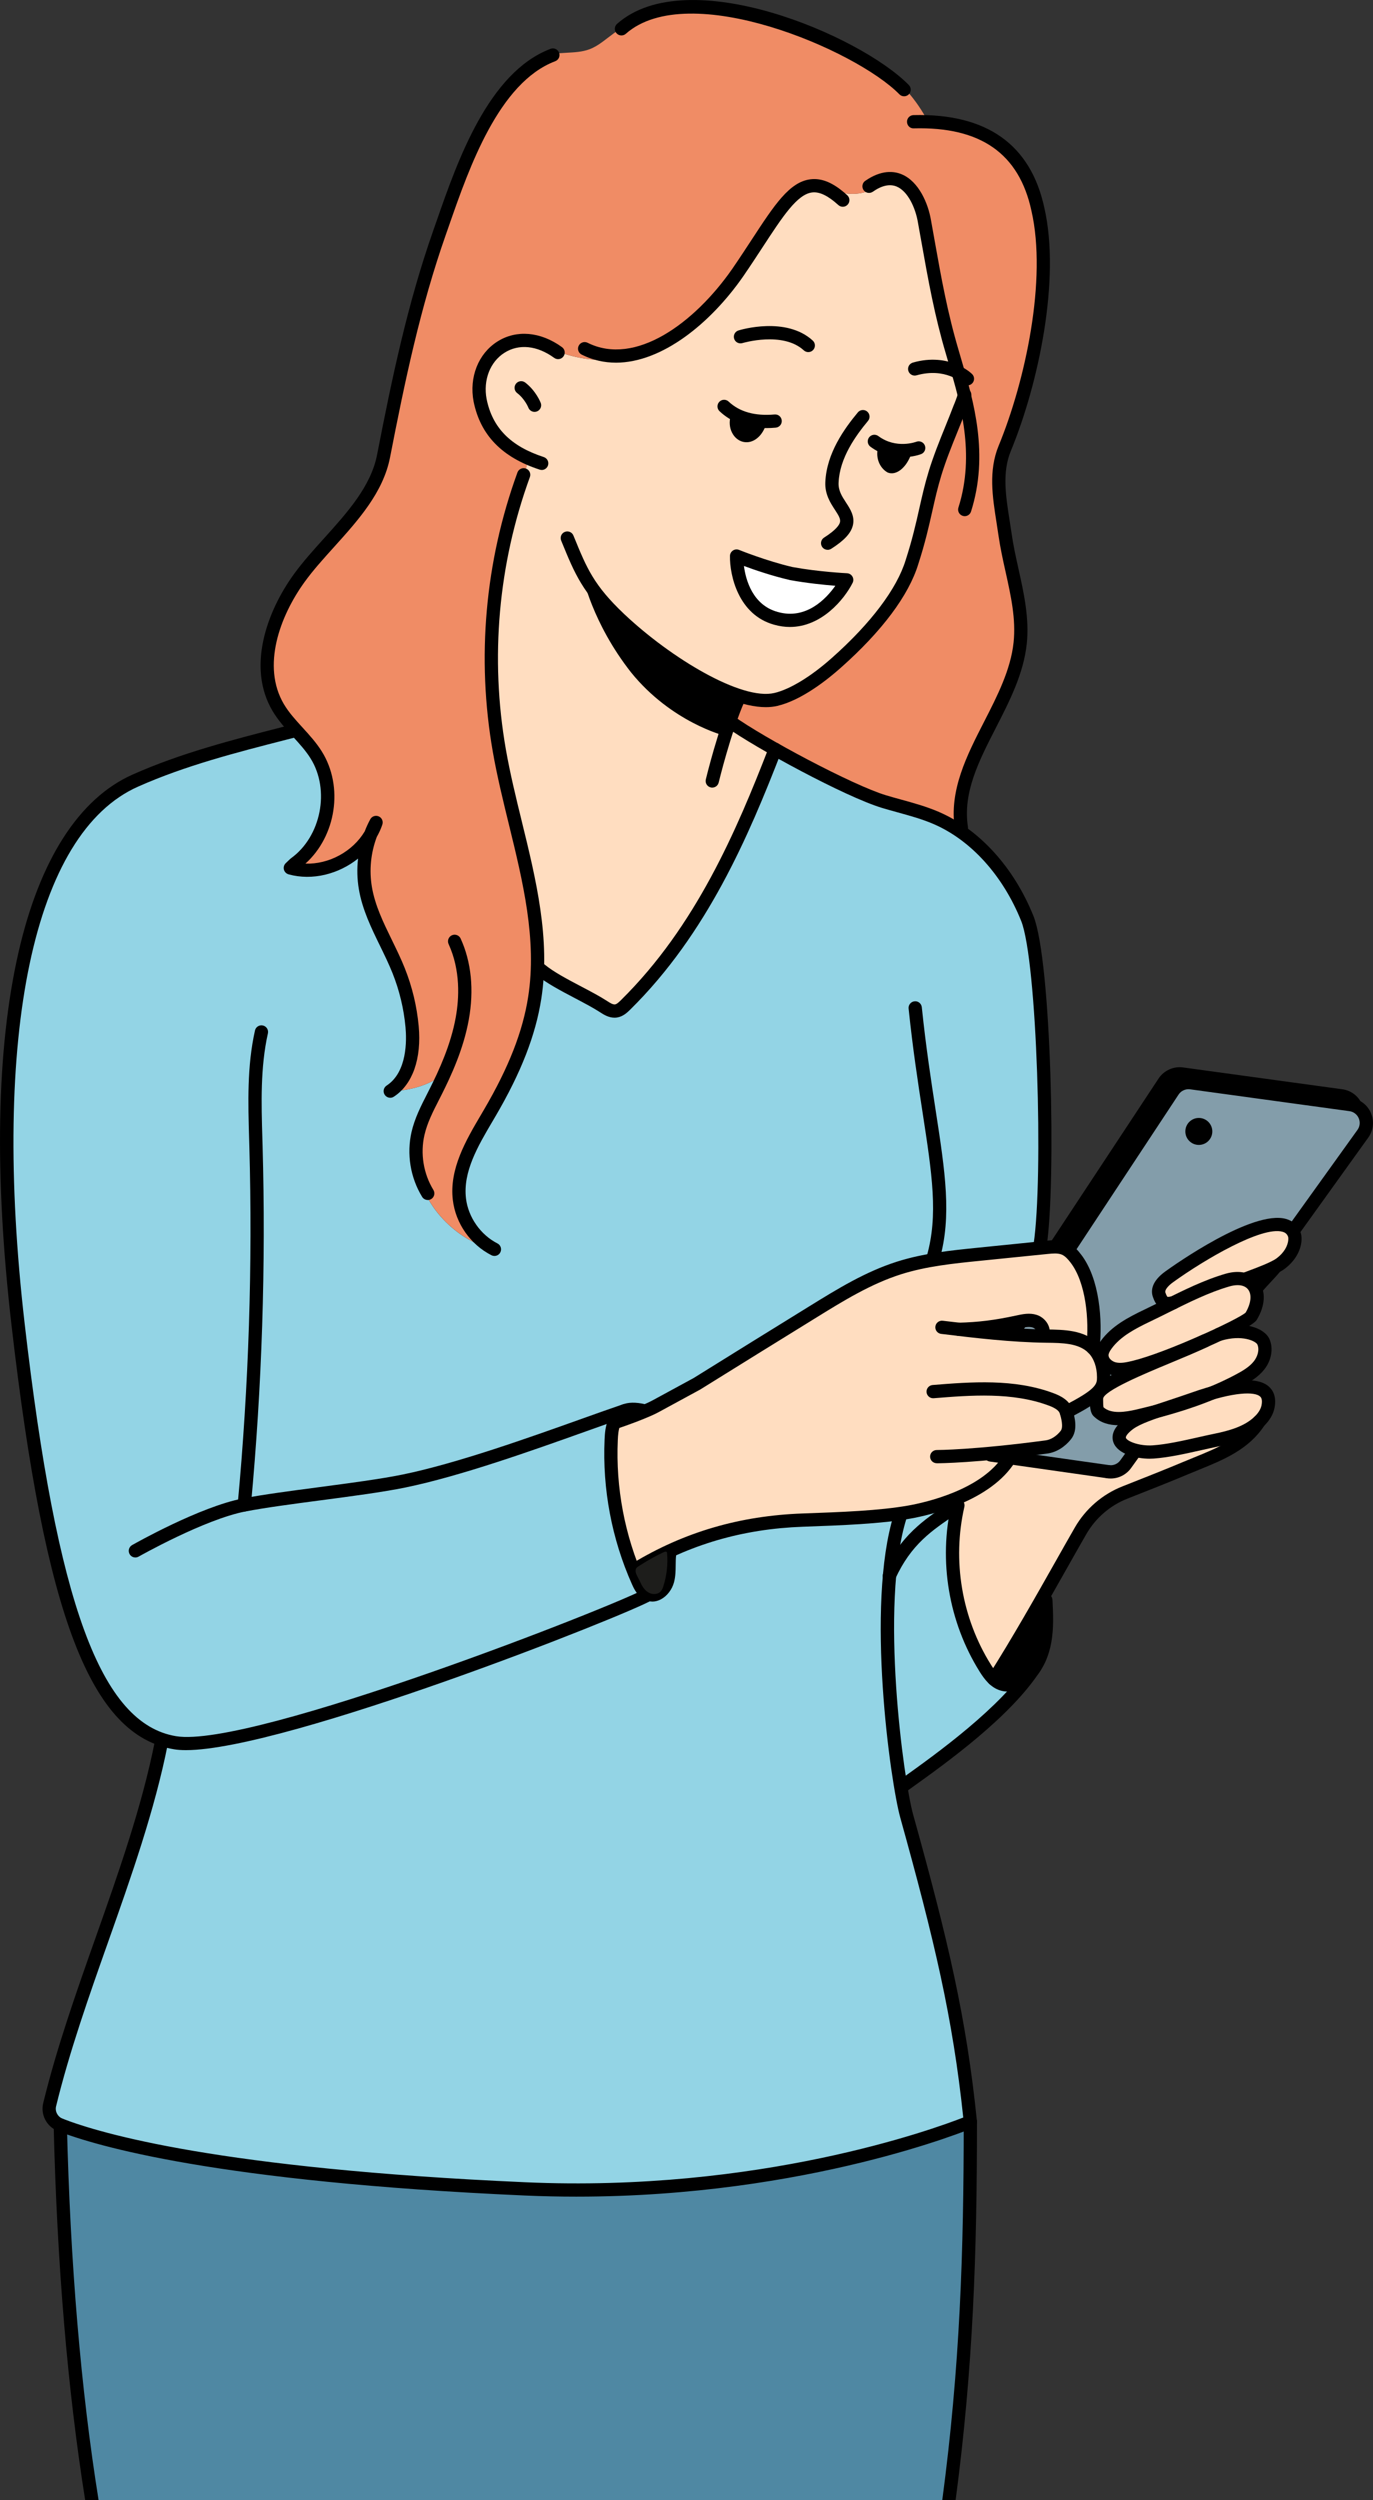 <?xml version="1.0" encoding="UTF-8"?>
<svg id="_レイヤー_2" data-name="レイヤー 2" xmlns="http://www.w3.org/2000/svg" viewBox="0 0 790.26 1438.63">
  <rect x="0" y="0" width="790.26" height="1438.63" fill="#333333" stroke="none"/>
  <defs>
    <style>
      .cls-1 {
        fill: #4f88a3;
      }

      .cls-2 {
        fill: #fff;
      }

      .cls-2, .cls-3 {
        fill-rule: evenodd;
      }

      .cls-4 {
        fill: #839daa;
      }

      .cls-5 {
        fill: #1d1d1b;
      }

      .cls-6 {
        fill: #93d4e5;
      }

      .cls-7 {
        fill: #726c67;
      }

      .cls-8 {
        fill: #f08c65;
      }

      .cls-9 {
        fill: #ffddc0;
      }
    </style>
  </defs>
  <g id="_Layer_" data-name="&amp;lt;Layer&amp;gt;">
    <g>
      <g>
        <path class="cls-1" d="M546.19,1438.63c10.05-75.74,12.32-141.94,12.32-217.66,0,0-106.35,45.23-256.4,38.59-176.76-7.82-246.06-28.46-267.42-36.81,1.7,70.52,7.05,145.92,18.23,215.88h493.26Z"/>
        <path class="cls-6" d="M591.28,528.45c-9.97-24.74-27.92-47.2-52.42-57.77-9.63-4.15-19.96-6.38-30-9.41-13.52-4.08-40.88-17.75-62.71-30.07-8.11,19.37-15.49,38.73-24.58,57.67-6.32,13.17-13.62,25.94-21.11,38.48-6.86,11.48-13.09,20.76-22.02,30.74-6.84,7.64-6.93,10.09-20.1,23.54-8.01,8.18-21.82-9.62-31.82-14.23-6.25-2.88-12.16-7.2-17.88-11.93-.07-2.54-.16-5.08-.28-7.62-.56,11.35-1.24,21.59-1.81,31.01-.68,11.32-3.98,22.35-10.01,31.96-10.97,17.48-20.14,32.42-26.95,52.12-3.12,9.03-5.17,22.18-4.84,31.73.33,9.55,12.21,18.45,19.81,24.24-19.88-3.89-40.08-23.42-43.27-43.43-3.19-20.01,3.99-40.18,14.39-57.57-8.92,6.75-19.9,9.74-31.08,9.97,10.79-10.7,14.92-23.53,13.68-38.67-1.09-13.23-8.44-24.98-13.73-37.15-2.38-5.48-4.32-11.08-5.92-16.77-3.66-7.82-6.89-15.76-8.32-24.25-1.74-10.31-.59-21.06,3.09-30.85,0-.11.01-.21.02-.32-8.97,15.5-28.88,24.43-46.31,19.58l2.57-2.46c19.01-13.67,24.72-42.73,12.31-62.58-3.22-5.16-7.41-9.62-11.52-14.13-30.39,7.82-62.95,15.73-92.57,28.92-59.14,26.18-87.95,135.76-67.51,313,18.51,160.49,43.18,228.03,85.36,239.54l-2.87.88c-13.77,69.63-47.49,139.27-64.33,208.56-1.18,4.84,1.49,9.77,6.12,11.58,21.36,8.35,90.65,28.99,267.42,36.81,150.05,6.64,256.4-38.59,256.4-38.59-6.03-59.19-16.35-102.96-36.67-176.04-.94-3.37-2.24-9.85-3.63-18.47,6.25-4.11,12.51-8.22,18.76-12.33,7.58-4.98,14.48-10.85,21.74-16.28,19.47-14.55,16.59-14.55,29.05-28.16-4.83,2.18-10.72.68-14.93-2.55-4.21-3.23-7.03-7.91-9.46-12.62-9.39-18.2-14.27-38.66-14.39-59.13-.02-3.32,3.15-21.93,2.67-27.39,18.72-22.89,30.62-51.15,37.03-80.14,5.08-22.98,6.87-46.5,7.14-70.07,1.11-.14,2.21-.29,3.33-.4,3.45-50.41,1.05-166.83-7.85-188.94Z"/>
      </g>
      <g>
        <path d="M56.74,1438.63c-10.16-63.31-16.3-135.9-18.24-215.98-.05-2.11-1.87-3.78-3.9-3.72-2.1.05-3.77,1.8-3.72,3.91,1.93,79.91,8.04,152.44,18.14,215.79h7.72Z"/>
        <path d="M550.03,1438.63c10.16-76.75,12.29-142.74,12.29-217.66,0-2.11-1.71-3.81-3.81-3.81s-3.81,1.71-3.81,3.81c0,74.94-2.14,140.89-12.35,217.66h7.69Z"/>
      </g>
      <g>
        <path d="M140.61,869.8c-.12,0-.24,0-.36-.02-2.1-.19-3.64-2.05-3.44-4.15,6.38-68.3,8.64-137.7,6.7-206.28l-.12-4.12c-.6-20.53-1.23-41.76,3.37-62.24.46-2.06,2.48-3.35,4.56-2.89,2.05.46,3.34,2.5,2.88,4.55-4.39,19.56-3.78,40.3-3.19,60.35l.12,4.13c1.94,68.88-.32,138.59-6.73,207.2-.18,1.97-1.85,3.46-3.79,3.46Z"/>
        <path d="M511.88,910.62c-.53,0-1.07-.11-1.59-.35-1.91-.88-2.75-3.14-1.87-5.06,9.96-21.65,23.32-30.63,37.46-40.12,10.75-7.21,21.86-14.67,32.33-28.57,1.27-1.68,3.66-2.02,5.34-.75,1.68,1.27,2.02,3.66.75,5.34-11.24,14.92-22.9,22.74-34.17,30.31-13.8,9.27-25.72,17.27-34.78,36.98-.64,1.4-2.02,2.22-3.47,2.22Z"/>
        <path d="M331.9,1264.03c-9.78,0-19.77-.21-29.96-.66-176.93-7.83-246.81-28.54-268.64-37.08-6.42-2.51-10.05-9.4-8.44-16.03,7.73-31.82,19.17-64.17,30.23-95.46,13.1-37.06,26.64-75.38,34.07-112.95.41-2.07,2.42-3.39,4.48-3,2.07.41,3.41,2.42,3,4.48-7.53,38.11-21.17,76.7-34.36,114.01-11,31.11-22.36,63.28-30.01,94.72-.71,2.94.92,6,3.81,7.13,21.47,8.4,90.4,28.78,266.19,36.56,134.63,5.98,234.98-30.54,252.15-37.25-6.06-57.59-16.6-101.88-36.25-172.56-5.62-20.2-20.04-122.05-3.69-174.47.63-2.01,2.77-3.13,4.77-2.5,2.01.63,3.13,2.76,2.5,4.77-15.62,50.09-1.54,151.09,3.75,170.16,20.1,72.27,30.73,117.14,36.79,176.68.17,1.66-.76,3.24-2.3,3.9-1,.42-94.65,39.55-228.1,39.55Z"/>
      </g>
      <path class="cls-9" d="M744.8,709.87c-2.76-22.34-108.96,36.68-68.3,39.19-12.29,4.73-66.25,31.7-30.3,38.89-32.61,24.57-62.31,53.91-95.41,77.55-3.57,33.65-3.23,74.4,20.33,102.17,39.86-53.07,37.98-105.61,112.58-121.84,10.17-4.87,33.01-14.09,37.47-25,20.45-16.14,3.69-28.53-19.6-20.31-.1-.19-.21-.38-.3-.57,25.61-5.93,44.05-40.53.37-32.09,17.08-7.91,23.15-10.86,21.54-24.41.19-.1.37-.22.56-.32-.49-.77-.96-1.54-1.42-2.33-.07.1-.11.18-.11.18-.7-2.12-1.87-4.2-4.05-5,11.43-4.17,29.96-10.83,26.67-26.1Z"/>
      <g>
        <path class="cls-7" d="M772.08,630.57l-91.68-12.57c-4.06-.56-8.09,1.27-10.35,4.69l-126.11,191.12c-4.31,6.53-.35,15.32,7.4,16.42l81.3,11.57c3.93.56,7.85-1.11,10.16-4.34l4.11-5.73c-2.03-4.46-.32-9.64,1.92-13.89-5.19-.71-10.83-.68-15.28-3.63-2.24-1.48-3.81-4.06-3.91-6.77-.12-3.03,1.71-5.69,3.42-8.02,1.45-1.98,3.31-4.06,3.67-6.57.37-2.63.24-5.05-.8-7.51-.81-1.91-1.83-3.7-1.99-5.8-.21-2.82,1.14-5.5,2.67-7.77,3.92-5.83,10.09-9.79,15.98-13.39,5.28-3.22,11.9-6.34,15.48-11.61,1.7-2.51,2.67-5.45,3.88-8.2,1.22-2.77,2.82-5.3,5-7.43,3.02-2.95,6.78-5.19,10.38-7.35,3.98-2.39,8.06-4.63,12.02-7.05,6.39-3.91,13.47-7.47,20.85-9.03,5.28-1.12,10.57-1,15.75.02l43.34-60.37c4.68-6.52.74-15.68-7.21-16.78Z"/>
        <path d="M610.61,719.7l62.62-94.9c1.44-2.18,4.07-3.35,6.65-3.01l91.68,12.57c2.4.33,4.4,1.86,5.36,4.08.03.07.03.15.06.22,2.58-.21,5.16-.43,7.75-.67-.2-.87-.45-1.72-.81-2.56-2.02-4.7-6.26-7.93-11.33-8.62l-91.68-12.57c-5.48-.74-11,1.75-14.05,6.36l-65.05,98.59c2.93.09,5.86.28,8.79.52Z"/>
      </g>
      <path class="cls-4" d="M777.22,635.63l-91.68-12.57c-4.06-.56-8.09,1.27-10.34,4.69l-126.11,191.12c-4.31,6.53-.35,15.32,7.4,16.43l81.3,11.57c3.93.56,7.85-1.11,10.16-4.34l5.92-8.24c-1.27-.49-2.52-1.03-3.72-1.7-2.41-1.33-4.81-3.31-5.29-6.17-.47-2.75.96-5.25,2.74-7.3-5.57-1.5-12.77-1.71-15.41-7.34-1.43-3.06-1.72-6.37-.29-9.47,1.36-2.95,3.79-5.23,5.8-7.73,1.66-2.07,2.97-4.5,2.74-7.25-.19-2.4-1.63-4.5-2.34-6.76-2.22-7.06,2.74-13.37,7.86-17.65,2.97-2.48,6.2-4.64,9.44-6.76,1.38-.91,2.65-2.02,4.17-2.67,1.34-.57,2.76-.85,4.13-1.34,1.35-.48,3.01-1.5,3.3-3.06.23-1.25-.69-2.82-.81-4.08-.18-1.83.71-2.97,1.57-4.48.84-1.49,1.78-2.91,2.87-4.23,2.2-2.67,5.01-4.74,7.89-6.62,3.07-2.01,6.04-4.06,9-6.22,6.14-4.49,12.4-8.84,19.09-12.48,12.06-6.56,26.52-11.02,39.45-5.11l38.38-53.46c4.68-6.52.74-15.69-7.21-16.78Z"/>
      <path d="M789.07,640.47c-2.02-4.7-6.26-7.93-11.33-8.62l-91.68-12.57c-5.49-.76-11,1.75-14.05,6.37l-126.12,191.12c-2.75,4.16-3.16,9.36-1.12,13.91,2.05,4.55,6.22,7.68,11.16,8.38.18.03.36.04.54.04,1.87,0,3.5-1.37,3.77-3.28.3-2.08-1.15-4.02-3.24-4.31-2.37-.34-4.3-1.78-5.28-3.97-.98-2.19-.79-4.58.53-6.58l126.11-191.12c1.44-2.19,4.06-3.36,6.65-3.01l91.68,12.57c2.4.33,4.4,1.85,5.36,4.08.96,2.23.68,4.73-.73,6.7l-39.46,54.96c2.07,1.32,4.05,3.18,5.56,5.34l40.1-55.85c2.99-4.16,3.56-9.45,1.54-14.16Z"/>
      <path d="M654.61,836.22c-1.82-.57-3.48-1.45-5.05-2.49l-4.72,6.57c-1.49,2.08-3.99,3.14-6.53,2.79-2.09-.31-4.02,1.16-4.31,3.24-.29,2.08,1.16,4.01,3.24,4.31.69.1,1.37.15,2.05.15,4.62,0,8.99-2.2,11.74-6.04l5.75-8c-.73-.13-1.46-.3-2.18-.53Z"/>
      <path class="cls-9" d="M635.21,792.49c0-6.11-1.79-12.46-6.13-16.76,1.75-15.85-.12-38.82-9.82-51.47-1.81-2.36-3.88-4.66-6.61-5.82-3.1-1.32-6.61-1-9.96-.66-13.04,1.32-26.07,2.64-39.11,3.95-14.37,1.45-28.84,2.96-42.71,6.91l-.27-.54c-9.21,3.73-18.12,8.2-26.79,13.09-11.94,6.73-20.7,11.29-32.3,18.59-10.76,6.77-22.03,11.95-32.5,19.17-10.74,7.41-20.08,12.94-31.34,19.55-9.67,5.68-33.41,16.07-33.68,16.2-2.55,1.27-7.77,3.31-10.52,4.01-2.43,8.31-.04,41.27.87,49.08.84,7.2,3.28,20.62,5.21,27.61,2.52,9.15,9.09,14.01,14.01,21.98,16.05-7.36,11.51-16.47,11.84-23.09,0,0,42-18.31,76.67-19.57,22.08-.8,44.22-1.57,61.48-4.65,20.63-3.68,43.73-8.99,54.62-26.89l3.08-4.36c-.44-.12-8.96-2.34-8-2.65.96-.32,1.98-.55,2.99-.57.13,0,.25.05.37.07,7.48-.77,16.01-1.75,25.73-3.05,4.38-.59,8.41-3.4,11.14-6.88,1.32-1.68,1.72-11.71,1.62-13.97,9.48-3.86,20.09-13.18,20.09-19.29ZM601.83,767.64c-3.46,2.12-8.19.72-11.84-.09-2.31-.52-4.66-.75-7.01-1.04-2.91-.36-5.81-.71-8.74-.88-.07,0-.12-.04-.19-.05-2.1.37-2.94-2.87-.79-3.44,5.3-1.39,8.58-1.22,14.08-1.76,2.6-.25,7.06-2.41,9.44-1.27,2.6,1.25,4.47,3.54,5.68,6.11.42.89.23,1.9-.64,2.43Z"/>
      <path d="M672.39,753.85c-4.37,0-7.11-2.44-8.86-7.68-1.15-3.44-.81-8.78,7.29-14.61,5.06-3.64,50.01-35.47,69.33-30.15,3.81,1.05,6.62,3.45,8.14,6.95.69,1.6.96,3.39.82,5.5-.39,5.93-3.85,11.8-9.48,16.11-3.99,3.05-12,6.05-17.86,8.24-1.06.4-2.03.76-2.84,1.08-1.97.74-4.17-.21-4.93-2.18-.76-1.96.21-4.17,2.18-4.93.84-.32,1.83-.69,2.92-1.1,4.79-1.79,12.81-4.79,15.9-7.16,3.88-2.97,6.25-6.82,6.51-10.56.06-.85-.01-1.51-.21-1.95-.6-1.38-1.58-2.2-3.17-2.63-11.93-3.29-44.87,16.04-62.85,28.99-3.24,2.33-4.97,4.64-4.51,6.01.7,2.09,1.15,2.43,1.17,2.45,0,0,.51.2,2.48-.27,2.06-.49,4.11.78,4.59,2.83.49,2.05-.78,4.1-2.83,4.59-1.39.33-2.65.5-3.8.5Z"/>
      <path d="M661.78,839.4c-7.89,0-18.42-2.67-20.9-9.34-1.17-3.15-.96-8.11,6.67-13.8,5.25-3.91,14.11-6.83,25.33-10.54,4.06-1.34,8.45-2.79,13.11-4.43,22.82-8.01,37.7-9.19,44.24-3.48,2.27,1.97,4.68,5.74,3.32,12.43-.76,3.74-2.86,7.28-6.25,10.52-7.27,6.96-17.18,9.75-26.8,11.73-2.86.59-5.89,1.27-9.01,1.97-9.26,2.08-18.83,4.24-27.46,4.85-.72.05-1.47.08-2.25.08ZM688.52,808.49c-4.71,1.66-9.15,3.12-13.25,4.47-10.56,3.49-18.91,6.24-23.16,9.41-3.42,2.55-4.31,4.41-4.08,5.03.77,2.08,8.03,4.83,15.47,4.31,8.06-.58,17.35-2.66,26.33-4.69,3.17-.71,6.25-1.41,9.15-2,8.5-1.75,17.18-4.14,23.06-9.77,1.54-1.47,3.49-3.8,4.05-6.53.76-3.76-.46-4.82-.86-5.17-3.15-2.74-14.44-2.89-36.71,4.93h0Z"/>
      <path d="M644.72,791.87c-1.37,0-2.75-.13-4.14-.46-5.08-1.17-10.21-5.53-10.17-11.57.03-3.52,1.84-6.41,3.21-8.27,6.23-8.52,15.56-13.44,25.38-18.13,3.39-1.62,6.83-3.33,10.3-5.06,11.73-5.84,23.85-11.88,36.21-15.45,7.95-2.29,15.02-.62,18.92,4.46,4.29,5.6,3.89,13.87-1.09,22.11-3.53,5.83-51.81,26.65-69.65,31-3.01.73-5.98,1.37-8.98,1.37ZM712.34,739.52c-1.42,0-3.01.24-4.71.73-11.7,3.38-23.51,9.26-34.93,14.95-3.51,1.75-6.99,3.48-10.42,5.12-8.9,4.25-17.32,8.65-22.51,15.75-1.16,1.59-1.73,2.84-1.74,3.82-.01,1.85,2.19,3.61,4.26,4.09,2.8.65,6.01-.03,9.6-.9,19.28-4.69,60.78-23.83,65.06-27.76,3.12-5.29,3.68-10.37,1.43-13.3-1.27-1.66-3.38-2.5-6.05-2.5Z"/>
      <path d="M572.12,970.1c-.7,0-1.41-.19-2.04-.59-1.78-1.13-2.3-3.49-1.17-5.27,13.66-21.49,27.7-46.36,38.99-66.34,4.06-7.19,7.72-13.67,10.8-19,6.19-10.71,15.9-19.08,27.34-23.58,10.97-4.32,25.86-10.22,34.47-13.86,2.25-.95,4.51-1.87,6.75-2.78,13.61-5.53,26.47-10.76,34.22-22.74,1.15-1.77,3.51-2.27,5.27-1.13,1.77,1.14,2.27,3.51,1.13,5.27-9.05,13.99-23.64,19.92-37.75,25.66-2.21.9-4.43,1.8-6.65,2.74-8.68,3.67-23.63,9.6-34.65,13.93-9.84,3.87-18.2,11.08-23.53,20.3-3.08,5.32-6.72,11.77-10.76,18.93-11.33,20.06-25.43,45.03-39.2,66.68-.73,1.14-1.96,1.77-3.22,1.77Z"/>
      <path d="M520.52,1030.85c-1.19,0-2.36-.55-3.1-1.59-1.23-1.71-.83-4.09.88-5.32l1.45-1.04c18.4-13.15,56.69-40.52,72.92-66.05,1.13-1.78,3.49-2.3,5.26-1.17,1.78,1.13,2.3,3.48,1.17,5.26-17.02,26.78-54.69,53.7-74.92,68.17l-1.45,1.04c-.67.48-1.45.71-2.21.71Z"/>
      <path d="M643.87,820.13c-5.25,0-10.38-1.26-14.36-5.16-2.08-2.04-2.23-5.66-2.21-9.51v-.5c-.01-9.2,15.32-16.02,42.42-27.27,7.6-3.16,15.46-6.42,22.36-9.66,1.91-.89,4.18-.08,5.07,1.83.9,1.91.07,4.18-1.83,5.07-7.06,3.31-14.99,6.61-22.67,9.8-13.19,5.48-37.73,15.67-37.72,20.22v.56c-.01,2.18.07,3.63.24,4.32,4.47,3.95,12.39,2.76,18.85,1.27,23.65-5.5,41.95-11.95,57.57-20.31,3.56-1.91,7.58-4.22,10.17-7.55,1.96-2.52,3.33-6.45,1.95-9.57-.8-1.81-8.63-5.9-20.97-2.17-2.02.61-4.14-.53-4.75-2.54-.61-2.02.53-4.14,2.54-4.75,14.88-4.51,27.24-.19,30.15,6.38,2.33,5.27,1.19,12.07-2.9,17.33-3.51,4.51-8.34,7.31-12.59,9.59-16.23,8.68-35.12,15.36-59.44,21.02-3.7.86-7.82,1.61-11.87,1.61Z"/>
      <path d="M637.78,850.67c-.18,0-.36-.01-.54-.04l-67.59-9.62c-2.08-.3-3.53-2.22-3.24-4.31.29-2.08,2.21-3.55,4.31-3.24l67.59,9.62c2.08.29,3.53,2.22,3.24,4.31-.27,1.9-1.9,3.28-3.77,3.28Z"/>
      <g>
        <path d="M353.48,822.51c-1.59,0-3.07-1-3.61-2.59-.67-2,.39-4.16,2.39-4.83,17.16-5.81,23.04-9.11,23.1-9.14l23.85-12.96c22.21-13.83,44.63-27.73,67.09-41.59,15.62-9.64,31.77-19.61,49.95-25.39,15.34-4.88,31.4-6.5,46.94-8.07l39.1-3.96c3.47-.35,7.77-.78,11.83.95,3.62,1.53,6.15,4.4,8.15,7.01,10.69,13.94,12.39,37.91,10.59,54.2-.23,2.09-2.1,3.62-4.21,3.37-2.09-.23-3.6-2.11-3.37-4.2,1.77-16.06-.34-37.36-9.06-48.73-1.39-1.81-3.08-3.78-5.08-4.63-2.27-.96-5.36-.66-8.09-.38l-39.1,3.96c-15.15,1.53-30.82,3.12-45.4,7.76-17.29,5.5-33.03,15.21-48.26,24.61-22.44,13.85-44.86,27.75-67.26,41.68l-23.98,13.04c-.17.1-6.28,3.57-24.37,9.7-.4.14-.82.2-1.22.2Z"/>
        <path d="M77.92,896.23c-1.33,0-2.62-.69-3.32-1.93-1.04-1.83-.4-4.15,1.43-5.2,1.58-.9,39.03-22.08,63.85-26.85,11.78-2.27,27.35-4.32,43.83-6.49,17.4-2.3,35.39-4.67,48.04-7.26,31.06-6.36,72.62-21.19,102.98-32.03,8.97-3.2,17.01-6.07,23.59-8.3,2.01-.67,4.16.39,4.84,2.39.67,2-.39,4.16-2.39,4.83-6.55,2.22-14.55,5.08-23.48,8.26-30.57,10.91-72.43,25.85-104.01,32.32-12.92,2.65-31.05,5.04-48.58,7.35-15.65,2.06-31.83,4.2-43.39,6.42-23.58,4.54-61.15,25.78-61.53,26-.59.34-1.24.5-1.88.5Z"/>
        <path d="M613.75,816.31c-1.39,0-2.73-.76-3.4-2.08-.96-1.88-.21-4.17,1.67-5.13,19.38-9.87,19.38-12.69,19.38-16.61,0-5.78-1.82-10.9-5-14.06-5.59-5.54-14.94-5.66-23.99-5.77-20.63-.26-41-2.71-60.7-5.09-2.09-.25-3.58-2.15-3.33-4.24.25-2.09,2.15-3.58,4.24-3.33,19.5,2.35,39.67,4.78,59.6,5.03,10.36.13,21.77.27,29.55,7.99,4.68,4.64,7.26,11.55,7.26,19.47,0,8.43-3.55,13.23-23.55,23.41-.55.28-1.14.41-1.73.41Z"/>
        <path d="M539.21,842.01c-2.17,0-3.87-1.72-3.87-3.82,0-2.1,1.71-3.8,3.81-3.8.45,0,21.63-.05,62.69-5.54,3.05-.41,6.28-2.45,8.65-5.46,1.73-2.21.23-7.57-.42-9.86-.48-1.72-2.54-3.25-6.3-4.66-21.07-7.92-45.14-5.99-66.37-4.28-2.09.18-3.94-1.4-4.11-3.49-.17-2.1,1.4-3.94,3.5-4.11,22.03-1.78,47.01-3.78,69.67,4.74,3.95,1.48,9.38,4.11,10.96,9.74,1.12,3.98,3.19,11.38-.93,16.63-3.61,4.6-8.58,7.63-13.63,8.31-41.15,5.5-62.1,5.61-63.65,5.61Z"/>
        <path d="M600.02,771.9c-.52,0-1.06-.11-1.56-.34-1.92-.86-2.78-3.12-1.91-5.04.1-.23,0-.56-.1-.79-.36-.8-1.21-1.56-2.07-1.84-2.17-.7-4.91-.1-7.81.54-12.7,2.77-22.98,4.05-34.64,4.32-2.11-.06-3.85-1.62-3.9-3.72-.05-2.11,1.62-3.85,3.72-3.9,11.14-.26,20.99-1.48,32.93-4.09,3.84-.83,7.9-1.72,12.02-.41,2.91.93,5.48,3.23,6.71,6,1.04,2.34,1.07,4.83.09,7.02-.64,1.41-2.02,2.25-3.48,2.25Z"/>
        <path d="M366.05,906.63c-1.29,0-2.55-.66-3.27-1.84-1.09-1.8-.51-4.15,1.29-5.24,29.75-17.97,61.77-27.34,97.87-28.64l.6-.02c21.39-.77,43.51-1.57,60.35-4.57,9.78-1.75,42.67-9.04,55.11-29.48,1.09-1.8,3.44-2.37,5.24-1.28,1.8,1.09,2.37,3.44,1.27,5.24-14.1,23.17-49.71,31.13-60.29,33.02-17.37,3.1-39.76,3.91-61.42,4.69l-.6.02c-34.77,1.25-65.58,10.27-94.2,27.55-.62.37-1.3.55-1.97.55Z"/>
        <path d="M107.02,1007.09c-2.61,0-4.93-.16-6.94-.5-47.92-7.99-74.13-76.39-93.45-243.97-10.01-86.79-8.67-158.93,3.98-214.44,12.17-53.38,34.91-88.83,65.77-102.49,27.72-12.35,57.57-20,86.44-27.4l4.48-1.15c2.04-.51,4.12.7,4.64,2.74.52,2.04-.71,4.12-2.74,4.64l-4.48,1.15c-28.57,7.32-58.1,14.89-85.24,26.98C19.34,479.3-5.05,594.84,14.2,761.75c18.61,161.35,43.85,230.11,87.13,237.32,43.46,7.26,255.91-76.3,270.13-84.9,1.8-1.09,4.14-.51,5.23,1.29,1.09,1.8.51,4.15-1.29,5.24-13.81,8.34-210.8,86.38-268.38,86.39Z"/>
      </g>
      <g>
        <path class="cls-9" d="M308.64,555.47c5.73,4.73,11.63,9.05,17.88,11.93,10,4.6,23.81,22.41,31.82,14.23,13.17-13.44,13.26-15.9,20.1-23.54,8.93-9.98,15.17-19.27,22.02-30.74,7.49-12.54,14.79-25.32,21.11-38.48,9.09-18.94,16.48-38.3,24.58-57.67-20.84-12.43-26.16-16.09-26.16-16.09l3-14.05s13.14,5.51,24.22,2.22c22.21-7.3,55.32-31.56,71.27-64.57,8.69-16.44,15.51-43.82,19.47-63.57,1.23-5.63,7.72-21.56,14.21-37.48,4.74-12.49,5.38-11.72,5.38-11.72,0,0-9.63-28.17-15.18-45.92-4.39-14.77-7.8-48.11-7.8-48.11,0,0-4.91-16.97-9.31-23.84-5.11-6.93-14.05-3.44-23.05.76-14.32,7.31-27.78-2.54-32.18-1.51-19.04,4-31.62,31.58-31.62,31.58,0,0-27.09,37.02-39.53,47.37-11.6,8.99-22.35,16.62-40.61,19.98-18.26,3.35-34.9-3.2-34.9-3.2,0,0-38.96-21.52-46.7,15.83-1.23,5.63.64,16.58,5.68,24.22,8.21,12.24,21.74,21.38,21.74,21.38l-18.64,70.19c.13.24.23.51.23.85-.03,17.91-1.88,35.78-1.74,53.69.06,7.85.51,15.72,1.72,23.48,1.23,7.93,3.33,15.71,5.08,23.53,3.52,15.73,6.72,31.54,9.49,47.41,2.74,15.71,5.04,31.48,6.85,47.32.64,5.61,1.03,11.25,1.29,16.89.11,2.54.21,5.08.28,7.62Z"/>
        <path class="cls-8" d="M593.62,107.64c-3.16-7.35-10.7-17.69-17.01-22.6-12.33-9.6-26.36-13.22-42.46-14.97-6.48-12.57-16.05-23.58-27.82-31.41-9.54-6.35-20.33-10.52-31.03-14.65-19.85-7.66-39.95-15.39-61.07-17.93-21.12-2.54-43.72.62-60.95,13.09-4.51,3.26-8.7,7.17-13.9,9.15-8.44,3.19-18.29.81-26.57,4.4-.23.48-.45,1.06-.67,1.73-32.03,17.27-48.22,68.4-59,99.02-14.87,42.22-23.83,85.2-32.35,128.97-5.41,27.79-32.42,47.94-48.52,70.18-15.63,21.58-25.68,51.51-12.14,74.46,2.85,4.83,6.58,9.03,10.37,13.19,4.11,4.51,8.3,8.98,11.52,14.13,12.41,19.85,6.69,48.91-12.31,62.58l-2.57,2.46c17.43,4.85,37.34-4.08,46.31-19.58,0,.11-.01.21-.02.32-3.69,9.79-4.84,20.53-3.09,30.85,1.44,8.49,4.66,16.43,8.32,24.25,1.6,5.69,3.53,11.29,5.92,16.77,5.3,12.17,12.65,23.92,13.73,37.15,1.25,15.15-2.89,27.98-13.68,38.67,11.18-.23,22.16-3.22,31.08-9.97-10.4,17.38-17.58,37.56-14.39,57.57,3.19,20.01,23.39,39.53,43.27,43.43-7.6-5.79-19.49-14.69-19.81-24.24-.33-9.55,1.72-22.7,4.84-31.73,6.81-19.69,15.98-34.63,26.95-52.12,6.03-9.6,9.33-20.64,10.01-31.96.57-9.42,1.25-19.66,1.81-31.01-.26-5.64-.65-11.27-1.29-16.89-1.81-15.84-4.1-31.62-6.85-47.32-2.77-15.88-5.97-31.68-9.49-47.41-1.75-7.82-3.85-15.6-5.08-23.53-1.2-7.76-1.66-15.63-1.72-23.48-.14-17.92,1.71-35.78,1.74-53.69,0-.34-.1-.61-.23-.85l18.64-70.19s-13.53-9.14-21.74-21.38c-5.04-7.64-6.91-18.59-5.68-24.22,7.73-37.35,46.7-15.83,46.7-15.83,0,0,16.64,6.55,34.9,3.2,18.26-3.36,29.02-10.99,40.61-19.98,12.44-10.35,39.53-47.37,39.53-47.37,0,0,12.58-27.57,31.62-31.58,4.4-1.03,17.86,8.82,32.18,1.51,9-4.2,17.94-7.69,23.05-.76,4.4,6.87,9.31,23.84,9.31,23.84,0,0,3.41,33.35,7.8,48.11,5.56,17.74,15.18,45.92,15.18,45.92,0,0-.65-.78-5.38,11.72-6.49,15.92-12.97,31.85-14.21,37.48-3.96,19.75-10.78,47.13-19.47,63.57-15.95,33.01-49.06,57.27-71.27,64.57-11.08,3.29-24.22-2.22-24.22-2.22l-3,14.05s5.32,3.66,26.16,16.09c7.61,6.04,13.6,8.8,22.66,12.23,9.95,3.75,21.76,11.76,32.49,15.17,18.61,5.92,36.17,7.68,51.12,19.05,2.6-26.2,5.11-47.94,25.34-74.99,5.36-7.17,6.81-18.51,8.63-27.28,5.32-25.62-4.36-49.37-9.33-75.06-7.45-38.49,7.82-55.11,16.52-91.58,7.65-32.07,13.06-70.69.03-101.08Z"/>
        <g>
          <path d="M409.96,453.22c-.3,0-.6-.04-.9-.11-2.05-.49-3.31-2.55-2.81-4.6.29-1.19,7.12-29.35,15.33-48.09.85-1.93,3.1-2.8,5.02-1.96,1.93.85,2.81,3.09,1.96,5.02-7.95,18.12-14.84,46.53-14.9,46.81-.42,1.75-1.98,2.92-3.7,2.92Z"/>
          <path d="M307.67,237.01c-1.52,0-2.96-.92-3.55-2.43-.01-.04-2.05-5.05-6.45-8.39-1.68-1.27-2-3.67-.73-5.34,1.28-1.68,3.67-2,5.34-.73,6.15,4.68,8.83,11.4,8.94,11.69.77,1.96-.2,4.17-2.16,4.94-.46.18-.93.26-1.39.26Z"/>
          <path class="cls-3" d="M425.08,401.96s-30.1-16.4-52.16-34.22c-20.71-16.98-37.6-36.48-37.6-36.48,0,0,5.42,27.07,27.93,55.7,23.23,28.7,53.67,36.36,53.67,36.36l8.15-21.36Z"/>
          <path d="M440.77,406.92c-25.94,0-65.84-28.33-86.66-47.96-18.81-17.78-23.3-28.78-30.75-47l-.37-.91c-.8-1.95.14-4.18,2.09-4.97,1.95-.79,4.17.14,4.97,2.09l.37.91c7.3,17.86,11.32,27.7,28.92,44.34,26.79,25.27,67.43,49.79,86.35,45.35,9.06-2.12,21.2-9.54,33.31-20.35,22.23-19.75,37.23-39.65,42.25-56.06,3.87-11.94,5.92-21.05,7.9-29.86,1.59-7.09,3.1-13.78,5.41-21.35,2.78-9.01,6.16-17.37,9.43-25.46,1.64-4.06,3.28-8.11,4.85-12.25.93-2.13,1.89-4.88,2.82-7.54.7-1.99,2.87-3.04,4.86-2.34,1.99.7,3.04,2.87,2.34,4.86-.98,2.8-1.99,5.69-2.96,7.91-1.52,4.02-3.18,8.12-4.84,12.23-3.21,7.94-6.54,16.15-9.21,24.84-2.23,7.28-3.7,13.84-5.26,20.78-2.02,8.98-4.11,18.27-8.07,30.48-5.48,17.93-20.86,38.51-44.45,59.47-7.65,6.83-22.6,18.78-36.64,22.07-2.09.49-4.33.72-6.67.72Z"/>
          <path d="M476.36,316.38c-1.26,0-2.49-.62-3.22-1.76-1.13-1.78-.61-4.13,1.17-5.26,6.95-4.43,8.82-7.3,9.18-8.93.4-1.84-.85-3.89-2.92-7.06-2.61-4-5.85-8.97-5.53-15.93.69-16.63,11.01-30.86,18.71-40.13,1.35-1.62,3.75-1.84,5.37-.49,1.62,1.35,1.84,3.75.49,5.37-6.99,8.41-16.36,21.25-16.95,35.59-.21,4.52,1.98,7.88,4.3,11.43,2.38,3.65,5.08,7.79,3.99,12.84-1,4.62-4.87,8.87-12.53,13.75-.63.4-1.34.6-2.05.6Z"/>
          <path d="M465.23,202.61c-.92,0-1.84-.33-2.58-1-12.11-11.11-35.11-4.25-35.34-4.18-2.02.61-4.14-.52-4.76-2.53-.62-2.01.51-4.14,2.52-4.76,1.11-.35,27.39-8.23,42.74,5.85,1.55,1.42,1.65,3.84.23,5.39-.75.82-1.78,1.23-2.81,1.23Z"/>
          <path d="M556.84,221.78c-.96,0-1.93-.36-2.67-1.09-.45-.43-10.05-9.41-26.66-4.71-2.03.57-4.13-.61-4.71-2.63-.57-2.03.6-4.13,2.63-4.71,21.06-5.97,33.56,6.1,34.08,6.61,1.5,1.48,1.51,3.89.03,5.39-.74.75-1.73,1.13-2.71,1.13Z"/>
          <g>
            <path class="cls-2" d="M455.36,330.04c-15.47-3.57-31.4-10.06-31.4-10.06,0,0-.54,29.4,22.57,35.82,25.9,7.4,40.81-22.12,40.81-22.12,0,0-16.45-.79-31.98-3.65Z"/>
            <path d="M454.64,360.78c-2.92,0-5.97-.41-9.15-1.32-20.5-5.7-25.54-28.37-25.34-39.56.02-1.26.66-2.42,1.71-3.11,1.05-.7,2.37-.82,3.54-.35.16.06,15.78,6.39,30.73,9.86,15.07,2.77,31.23,3.57,31.39,3.57,1.29.06,2.46.77,3.11,1.89.65,1.12.69,2.49.11,3.64-4.87,9.63-17.96,25.38-36.11,25.38ZM428.18,325.68c1.07,8.1,5.01,22.45,19.39,26.45,16.45,4.7,27.99-7.63,33.23-15.06-6.28-.49-16.31-1.48-26.11-3.28-.06-.01-.11-.02-.17-.04-10.1-2.33-20.25-5.82-26.33-8.07Z"/>
          </g>
          <path d="M354.5,208.69c-6.71,0-13.33-1.44-19.7-4.63-1.88-.94-2.65-3.23-1.71-5.11.94-1.89,3.23-2.65,5.11-1.71,27.49,13.74,61.59-11.4,83.19-42.41,4.11-5.97,7.74-11.53,11.26-16.9,13.07-20,21.71-33.22,33.77-34.75,6.7-.85,13.45,2.06,21.24,9.17,1.55,1.42,1.67,3.83.25,5.39-1.42,1.56-3.83,1.67-5.39.25-5.94-5.41-10.89-7.79-15.14-7.24-8.57,1.09-16.87,13.79-28.35,31.36-3.37,5.16-7.2,11.01-11.37,17.07-18.75,26.92-46.63,49.52-73.17,49.52Z"/>
          <path d="M520.37,55.41c-.99,0-1.98-.38-2.72-1.15-25.02-25.54-121.35-66.71-157.44-34.82-1.58,1.4-3.99,1.25-5.38-.33-1.39-1.58-1.25-3.99.33-5.38,40.58-35.86,139.99,6.66,167.94,35.2,1.47,1.5,1.45,3.92-.06,5.39-.74.73-1.71,1.09-2.67,1.09Z"/>
          <path d="M553.34,480.18c-1.85,0-3.47-1.35-3.76-3.23-3.41-22.11,6.89-42.21,16.85-61.65,7.52-14.68,15.29-29.85,16.96-45.61,1.42-13.45-1.51-26.67-4.61-40.66-1.52-6.84-3.08-13.91-4.09-20.98-.35-2.45-.73-4.91-1.12-7.37-2.31-14.66-4.69-29.82,1.21-44.14,15.43-37.43,27.93-95.73,18.88-135.28-7.1-32.9-29.24-48.4-67.7-47.4-2.16.15-3.86-1.61-3.91-3.71-.06-2.1,1.61-3.86,3.71-3.91,42.14-1.05,67.46,16.87,75.34,53.37,9.41,41.13-3.39,101.33-19.27,139.84-5.09,12.34-2.97,25.8-.73,40.05.39,2.5.79,5,1.14,7.48.96,6.78,2.49,13.7,3.98,20.4,3.1,13.97,6.3,28.42,4.75,43.11-1.82,17.17-9.92,32.99-17.76,48.29-9.84,19.21-19.13,37.35-16.1,57.02.32,2.08-1.11,4.03-3.19,4.35-.2.03-.39.04-.59.04Z"/>
          <path d="M555.28,297.03c-.38,0-.77-.06-1.16-.18-2.01-.64-3.12-2.78-2.48-4.79,9.76-30.69,1.06-60.28-5.3-81.89-.64-2.18-1.26-4.29-1.84-6.32-6.59-22.16-10.23-42.62-14.09-64.27-.67-3.79-1.36-7.63-2.07-11.54-1.4-8.34-5.72-17.94-12.24-20.69-3.92-1.65-8.54-.65-13.74,2.98-1.73,1.2-4.1.78-5.31-.95-1.2-1.73-.77-4.11.95-5.31,9.34-6.49,16.61-5.62,21.06-3.74,9.82,4.14,15.18,16.81,16.79,26.4.7,3.86,1.39,7.71,2.06,11.52,3.82,21.44,7.42,41.68,13.9,63.47.59,2.05,1.2,4.14,1.83,6.3,6.63,22.55,15.72,53.43,5.25,86.35-.52,1.62-2.02,2.66-3.63,2.66Z"/>
          <path d="M441.08,246.34c-11.06,0-20.1-3.26-26.93-9.71-1.53-1.45-1.6-3.86-.15-5.39,1.44-1.53,3.86-1.6,5.39-.15,6.26,5.92,15.14,8.41,26.43,7.41,2.1-.2,3.95,1.36,4.13,3.46.19,2.1-1.36,3.95-3.46,4.13-1.86.17-3.66.25-5.42.25Z"/>
          <path d="M519.41,263.1c-5.35,0-12.02-1.29-18.42-6.05-1.69-1.26-2.04-3.65-.78-5.34,1.26-1.69,3.64-2.04,5.34-.78,10.29,7.66,21.73,3.32,21.84,3.28,1.96-.77,4.17.21,4.94,2.17.77,1.96-.2,4.17-2.17,4.94-.33.13-4.69,1.78-10.75,1.78Z"/>
          <path class="cls-3" d="M420.59,239.24c2.08-6.99,5.12-.97,10.75.27,5.63,1.23,11.72-2.52,9.64,4.48-2.08,6.99-7.52,11.52-13.15,10.29-5.63-1.23-9.32-8.04-7.24-15.03Z"/>
          <path class="cls-3" d="M505.99,255.68c2.08-6.99,1.42.13,6.28,2.01,4.85,1.88,14.57-2.26,11.78,4.67-2.79,6.93-8.23,11.46-13.09,9.57-4.79-2.59-7.76-9.33-4.97-16.25Z"/>
          <path d="M311.79,270.43c-.39,0-.79-.06-1.18-.19-21.67-7.06-34.1-19.86-38.01-39.15-2.66-14.06,2.71-27.6,13.68-34.55,10.95-6.94,24.85-5.73,37.19,3.22,1.7,1.24,2.08,3.62.85,5.33-1.23,1.7-3.62,2.09-5.33.85-9.86-7.16-20.3-8.23-28.63-2.95-8.31,5.27-12.34,15.73-10.28,26.65,3.35,16.53,13.81,27.15,32.89,33.37,2,.65,3.1,2.8,2.44,4.81-.52,1.61-2.02,2.63-3.62,2.63Z"/>
        </g>
        <path d="M284.58,722.71c-.58,0-1.17-.13-1.72-.41-12.09-6.13-20.61-18.29-22.22-31.75-2.15-17.92,7.62-34.49,16.23-49.11l1.8-3.07c14.17-24.22,22.23-44.81,25.34-64.8,5.12-32.87-3.1-66.45-11.05-98.93-3.37-13.78-6.86-28.03-9.33-42.14-9.4-53.77-4.49-109.31,14.19-160.6.72-1.98,2.91-3,4.89-2.28,1.98.72,3,2.91,2.28,4.89-18.23,50.04-23.01,104.21-13.84,156.67,2.42,13.86,5.88,27.98,9.22,41.64,8.13,33.21,16.54,67.55,11.18,101.92-3.27,20.97-11.62,42.4-26.29,67.48l-1.82,3.09c-8.39,14.25-17.07,28.98-15.23,44.34,1.29,10.79,8.4,20.94,18.1,25.86,1.88.95,2.63,3.25,1.68,5.12-.67,1.33-2.01,2.09-3.4,2.09Z"/>
        <path d="M246.21,690.52c-1.28,0-2.54-.65-3.26-1.83-6.77-11.08-8.98-24.69-6.07-37.34,1.81-7.87,5.46-15.01,8.98-21.91l1.33-2.62c5.55-10.98,12.28-25.61,15.13-41.41,1.96-10.86,2.83-26.99-4.12-42.16-.88-1.91-.03-4.18,1.88-5.05,1.91-.88,4.18-.03,5.05,1.88,6.15,13.44,7.78,29.58,4.69,46.69-3.02,16.77-10.04,32.05-15.82,43.5l-1.35,2.65c-3.47,6.79-6.74,13.21-8.34,20.16-2.47,10.73-.6,22.27,5.14,31.66,1.1,1.8.53,4.14-1.26,5.24-.62.38-1.31.56-1.98.56Z"/>
        <path d="M224.62,631.69c-1.25,0-2.47-.61-3.2-1.73-1.15-1.77-.65-4.13,1.11-5.28,11.9-7.75,11.57-26.09,10.87-33.61-.99-10.67-3.5-21.13-7.47-31.08-2.1-5.27-4.68-10.55-7.17-15.66-5.03-10.3-10.23-20.95-12.21-32.66-.99-5.83-1.13-11.77-.46-17.61-11.08,8.87-26.27,12.87-40,9.06-1.32-.37-2.34-1.41-2.68-2.74-.33-1.33.07-2.74,1.06-3.68l2.58-2.46c.13-.12.26-.24.41-.34,17.36-12.48,22.64-39.34,11.31-57.46-2.81-4.5-6.42-8.45-10.24-12.63-4.15-4.54-8.44-9.24-11.71-14.78-14.76-25.03-3.3-57.03,12.34-78.63,5.11-7.06,11.36-13.98,17.4-20.68,13.24-14.68,26.94-29.86,30.47-47.99,8.55-43.91,17.48-86.86,32.5-129.51l2-5.72c11.79-33.8,29.61-84.88,65.35-98.4,1.97-.74,4.17.25,4.91,2.22.75,1.97-.25,4.17-2.22,4.91-32.42,12.27-49.53,61.32-60.85,93.78l-2.01,5.75c-14.85,42.16-23.71,84.81-32.21,128.43-3.94,20.22-18.35,36.19-32.29,51.64-6.18,6.85-12.02,13.32-16.88,20.04-14.23,19.65-24.83,48.43-11.95,70.29,2.87,4.86,6.71,9.06,10.77,13.51,3.88,4.25,7.89,8.64,11.07,13.73,12.7,20.31,8.2,48.72-9.43,64.56,13.5.49,27.22-6.96,34.13-18.55.91-2.37,1.97-4.69,3.18-6.94.94-1.75,3.05-2.49,4.87-1.7,1.82.78,2.73,2.83,2.1,4.71-.84,2.49-1.92,4.87-3.21,7.13-3.44,9.14-4.44,19.14-2.8,28.8,1.8,10.63,6.53,20.32,11.54,30.59,2.55,5.23,5.2,10.65,7.4,16.18,4.24,10.64,6.92,21.81,7.98,33.2,1.74,18.81-3.47,33.65-14.3,40.7-.64.42-1.36.62-2.08.62Z"/>
      </g>
      <path d="M353.69,585.62c-3.22,0-5.98-1.61-8.35-3.16-3.79-2.48-8.87-5.15-14.24-7.98-8.29-4.36-16.87-8.87-22.56-13.65-1.61-1.35-1.82-3.76-.47-5.37,1.36-1.62,3.76-1.83,5.37-.47,5.06,4.25,13.27,8.56,21.21,12.74,5.54,2.91,10.77,5.67,14.87,8.35,1.54,1.01,3.28,2.08,4.49,1.89,1.08-.17,2.45-1.52,3.46-2.52,42.94-42.38,66.46-97.4,85.14-145.64.76-1.96,2.97-2.94,4.93-2.18,1.96.76,2.94,2.97,2.18,4.93-18.97,48.98-42.89,104.88-86.9,148.32-1.64,1.62-4.13,4.07-7.64,4.63-.51.08-1,.11-1.49.11Z"/>
      <path d="M537.1,727.65c-.34,0-.69-.04-1.04-.15-2.03-.57-3.2-2.68-2.63-4.71,6.68-23.54,3.06-47-2.4-82.5-2.64-17.14-5.63-36.56-8.06-59.92-.22-2.09,1.3-3.97,3.4-4.18,2.12-.24,3.97,1.3,4.19,3.4,2.41,23.18,5.39,42.5,8.01,59.54,5.42,35.18,9.34,60.6,2.2,85.74-.48,1.68-2,2.77-3.67,2.77Z"/>
      <path d="M375.4,921.59c-1.08,0-2.16-.18-3.21-.55-5.03-1.73-7.38-7-8.5-9.53-11.56-25.94-16.99-54.7-15.71-83.19.16-3.6.45-7.43,1.99-11.1,3.73-8.88,10.35-11.71,21.42-9.17,2.05.47,3.33,2.52,2.86,4.57-.47,2.05-2.52,3.33-4.57,2.87-9.08-2.08-10.99.63-12.69,4.69-1.05,2.51-1.27,5.57-1.4,8.5-1.23,27.3,3.98,54.88,15.06,79.74,1.05,2.36,2.35,4.86,4.03,5.43.24.09.99.34,2.17-.29,1.64-.87,3.17-2.94,3.72-5.02.64-2.42.67-5.1.7-7.93.02-2.21.05-4.49.36-6.82.28-2.09,2.21-3.55,4.29-3.26,2.09.28,3.55,2.2,3.27,4.29-.25,1.86-.27,3.81-.29,5.87-.03,3.18-.07,6.48-.96,9.82-1.11,4.16-3.99,7.91-7.51,9.79-1.64.87-3.34,1.32-5.03,1.32Z"/>
      <path class="cls-5" d="M368.37,910.09c1.04,2.4,2.44,4.79,4.66,6.17,2.22,1.38,5.44,1.45,7.23-.47.82-.88,1.25-2.05,1.61-3.2,1.92-6.08,2.63-12.53,2.08-18.88-.01-.17-.03-.35-.12-.5-.3-.54-1.11-.36-1.68-.1-4.48,2.09-8.8,4.49-12.96,7.15-2.27,1.45-3.46,1.7-3.35,4.01.08,1.55,1.88,4.33,2.53,5.81Z"/>
      <path d="M579.96,973.37c-1.41,0-2.8-.19-4.13-.59-5.62-1.67-9.21-6.43-11.98-10.86-17.84-28.55-23.75-63.74-16.21-96.55.47-2.05,2.52-3.35,4.57-2.86,2.05.47,3.33,2.52,2.86,4.57-7.09,30.85-1.53,63.95,15.25,90.8,2.11,3.38,4.51,6.64,7.69,7.59,3.47,1.03,7.47-.99,10.07-3.23,6.05-5.22,8.51-12.92,9.5-18.45,1.33-7.41.94-15.25.57-22.84-.1-2.1,1.52-3.89,3.62-3.99,2.1-.16,3.89,1.52,4,3.62.4,8.01.81,16.29-.68,24.56-1.21,6.75-4.28,16.2-12.02,22.88-4.03,3.49-8.7,5.36-13.1,5.36Z"/>
      <path d="M598.7,720.17c-.19,0-.38-.01-.57-.04-2.08-.31-3.52-2.25-3.21-4.33,5.68-37.99,2.06-163-7.18-185.92-10.52-26.11-28.89-46.41-50.39-55.69-6.55-2.83-13.37-4.71-20.58-6.7-3.01-.83-6.02-1.66-9.01-2.56-21.42-6.47-73.22-34.65-89.99-46.72-1.71-1.23-2.1-3.61-.87-5.32,1.23-1.71,3.62-2.1,5.32-.87,17.66,12.71,68.68,39.86,87.74,45.61,2.93.88,5.88,1.7,8.83,2.51,7.15,1.97,14.54,4.01,21.57,7.05,23.34,10.07,43.18,31.88,54.44,59.84,10.45,25.93,13.05,153.75,7.65,189.9-.28,1.89-1.91,3.25-3.77,3.25Z"/>
      <path d="M571.56,966.24c4.08,1.73,8.55,3.46,12.84,2.33,3.19-.84,5.78-3.15,7.95-5.64,4.68-5.38,7.89-11.98,9.45-18.92.81-3.64,3.54-17.95-1.86-19.3-6.48-1.62-24.86,35.56-28.37,41.54Z"/>
      <path d="M697.77,651.07c0,4.29-3.47,7.76-7.76,7.76s-7.76-3.47-7.76-7.76,3.47-7.76,7.76-7.76,7.76,3.47,7.76,7.76Z"/>
      <path d="M732.59,732.01c-.18.04-.36.09-.55.13-.14,0-.27.04-.41.05-.77.1-1.24-.42-1.4-1.05-.97.09-1.94.17-2.92.18-.1,0-.18-.03-.28-.05-.54.58-1.07,1.15-1.6,1.71-1.49,1.59-2.91,3.1-4.19,4.6-1.37,1.6-1.18,4.01.43,5.38.72.61,1.6.91,2.47.91,1.08,0,2.15-.46,2.9-1.34,1.2-1.41,2.54-2.83,3.94-4.33,2.03-2.16,4.24-4.52,6.43-7.23-1.59.42-3.2.77-4.84,1.02Z"/>
    </g>
  </g>
</svg>